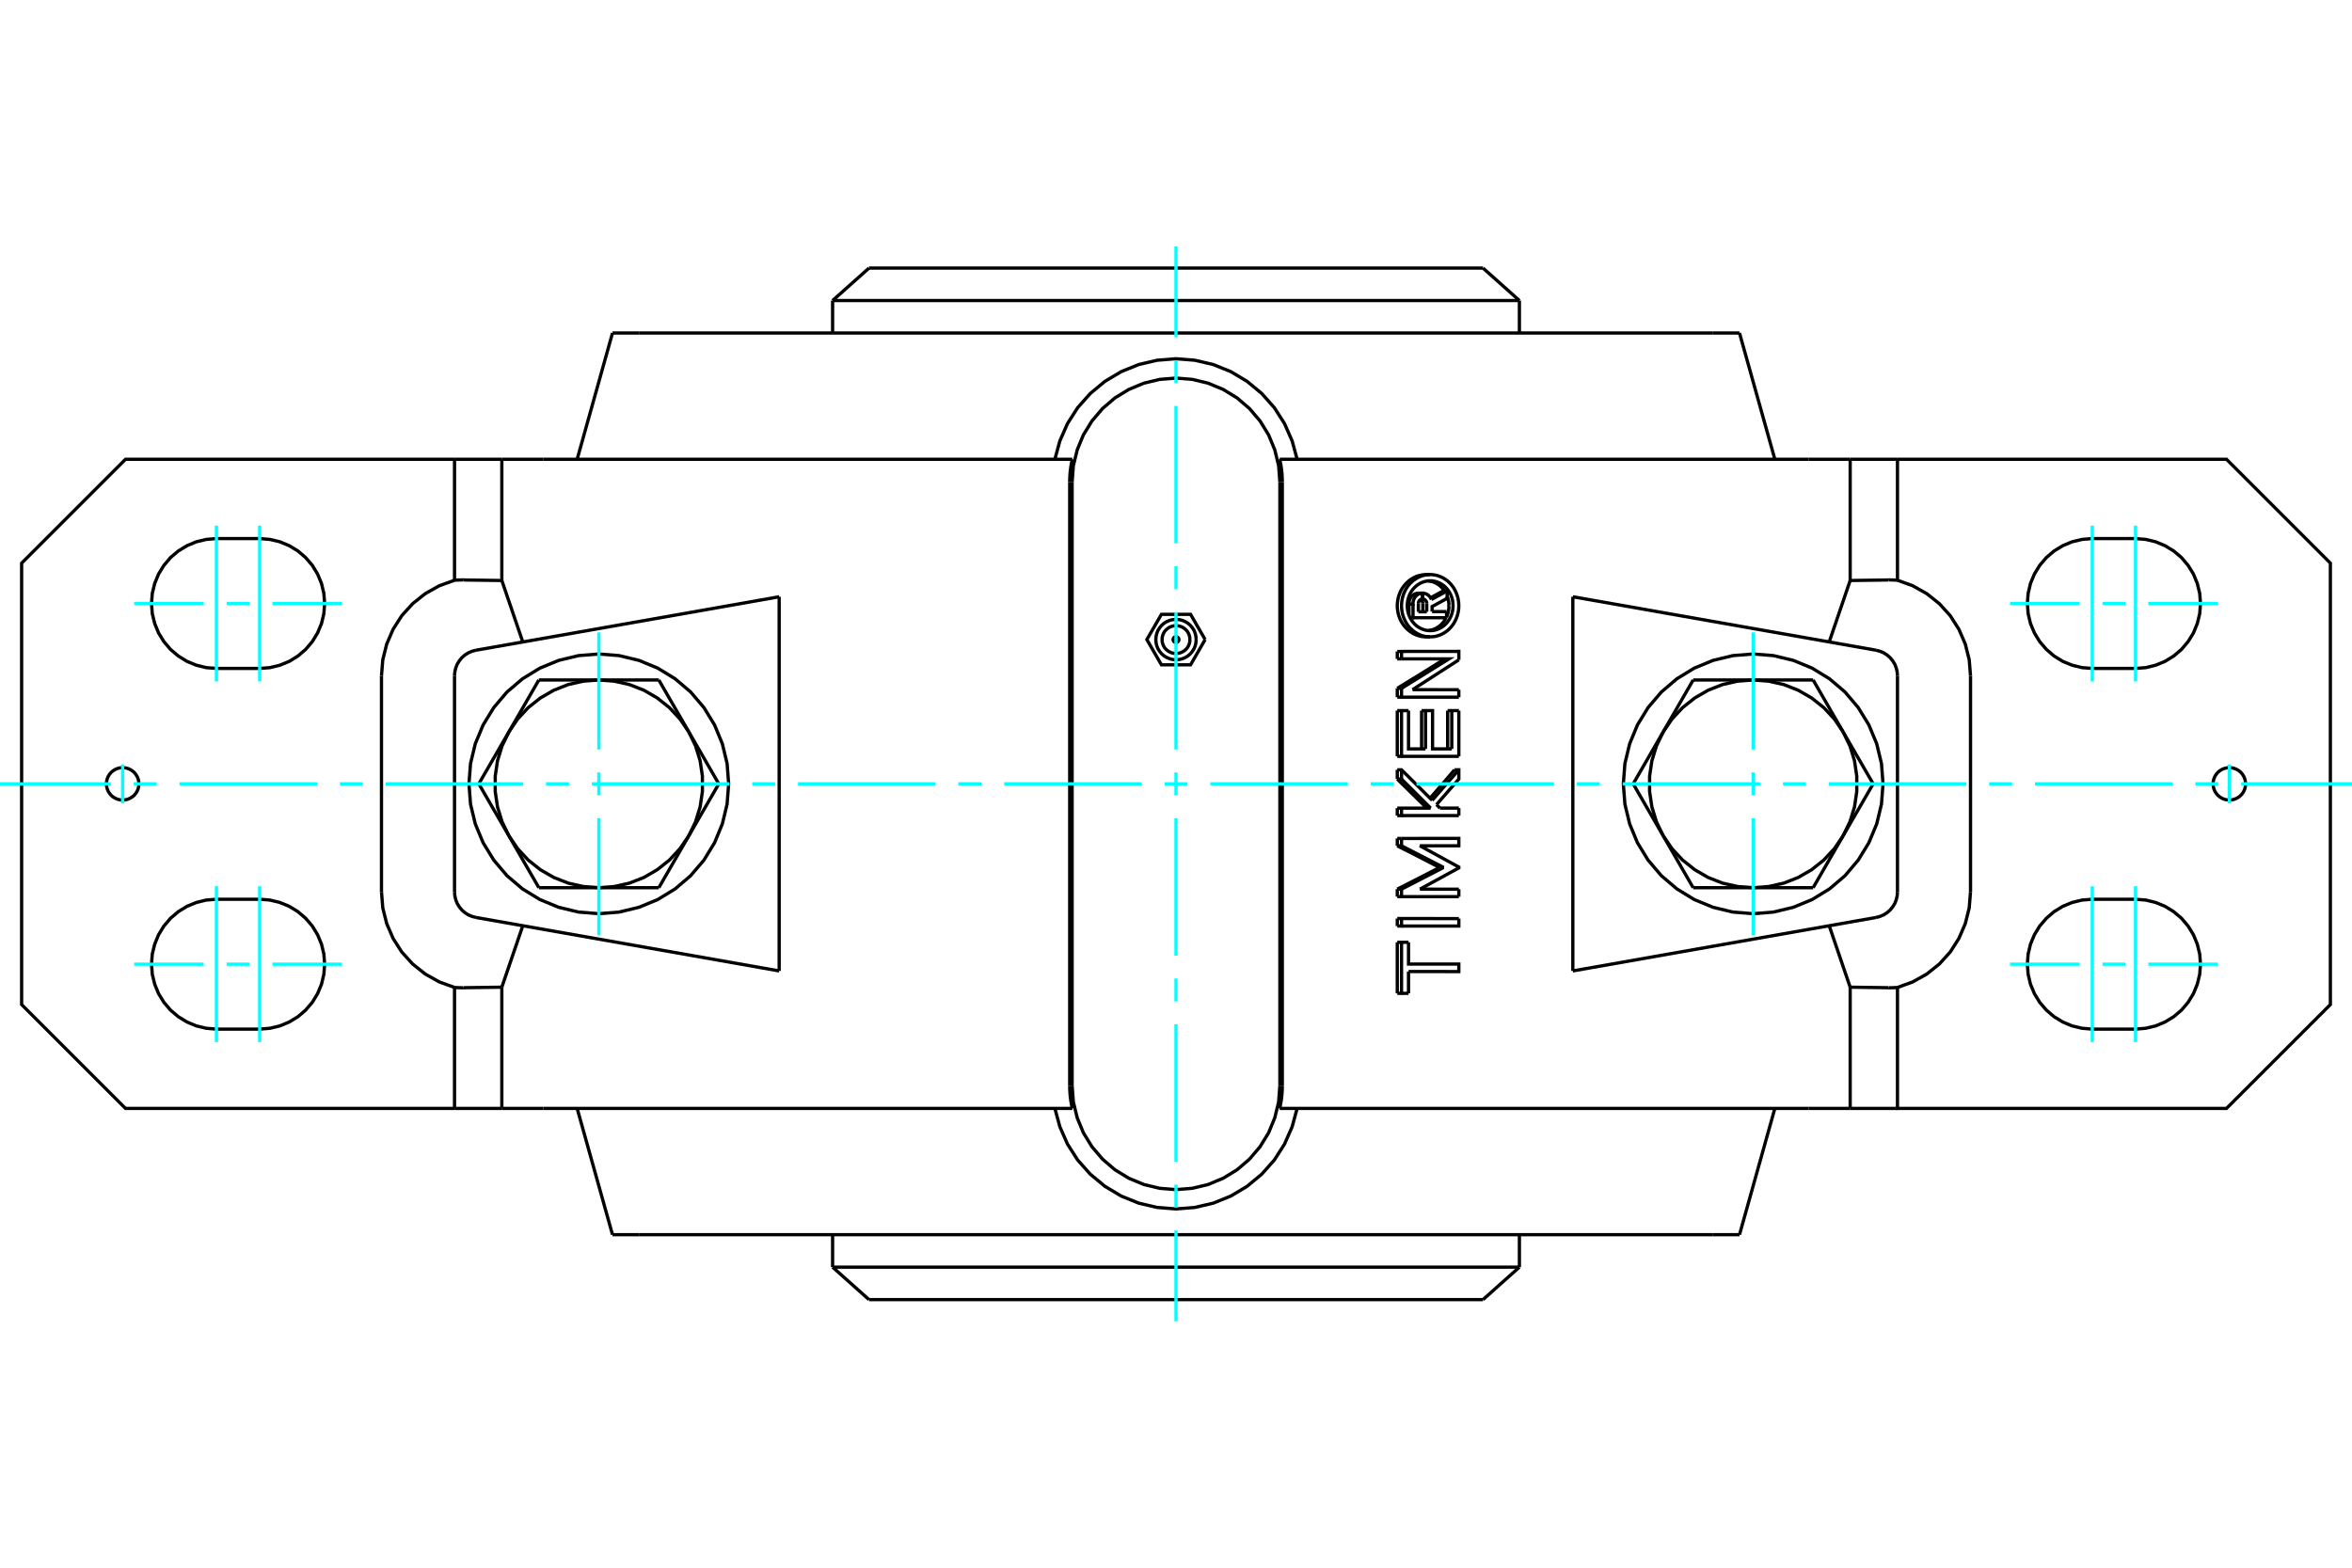 <?xml version="1.0" standalone="no"?>
<!DOCTYPE svg PUBLIC "-//W3C//DTD SVG 1.1//EN"
	"http://www.w3.org/Graphics/SVG/1.1/DTD/svg11.dtd">
<svg xmlns="http://www.w3.org/2000/svg" height="100%" width="100%" viewBox="0 0 36000 24000">
	<rect x="-1800" y="-1200" width="39600" height="26400" style="fill:#FFF"/>
	<g style="fill:none; fill-rule:evenodd" transform="matrix(1 0 0 1 0 0)">
		<g style="fill:none; stroke:#000; stroke-width:50; shape-rendering:geometricPrecision">
			<polyline points="19590,7379 19571,7130 19512,6887 19417,6657 19286,6444 19124,6254 18935,6092 18722,5962 18491,5866 18249,5808 18000,5788 17751,5808 17509,5866 17278,5962 17065,6092 16876,6254 16714,6444 16583,6657 16488,6887 16429,7130 16410,7379"/>
			<line x1="16410" y1="16621" x2="16410" y2="7379"/>
			<polyline points="16410,16621 16429,16870 16488,17113 16583,17343 16714,17556 16876,17746 17065,17908 17278,18038 17509,18134 17751,18192 18000,18212 18249,18192 18491,18134 18722,18038 18935,17908 19124,17746 19286,17556 19417,17343 19512,17113 19571,16870 19590,16621"/>
			<line x1="19590" y1="7379" x2="19590" y2="16621"/>
			<line x1="21710" y1="9366" x2="21838" y2="9366"/>
			<line x1="21710" y1="9241" x2="21710" y2="9366"/>
			<polyline points="21773,9170 21770,9170 21767,9170 21764,9171 21761,9171 21759,9172 21756,9173 21753,9174 21750,9175 21748,9176 21745,9177 21742,9179 21740,9181 21738,9182 21735,9184 21733,9186 21731,9188 21729,9190 21727,9193 21725,9195 21723,9197 21721,9200 21720,9203 21718,9205 21717,9208 21716,9211 21714,9214 21713,9217 21712,9220 21712,9223 21711,9226 21711,9229 21710,9232 21710,9235 21710,9238 21710,9241"/>
			<polyline points="21712,9081 21773,9081 21773,9170"/>
			<polyline points="21566,9249 21566,9242 21566,9235 21566,9228 21567,9221 21568,9213 21569,9206 21571,9199 21573,9192 21575,9184 21578,9177 21581,9171 21584,9164 21587,9157 21591,9151 21595,9145 21599,9139 21603,9134 21608,9129 21613,9124 21618,9119 21623,9114 21628,9110 21634,9106 21640,9102 21646,9098 21652,9095 21659,9092 21665,9089 21672,9087 21679,9085 21685,9084 21692,9082 21699,9082 21706,9081 21712,9081"/>
			<polyline points="21566,9249 21628,9249 21628,9242 21628,9235 21628,9227 21629,9220 21630,9213 21631,9205 21633,9198 21635,9191 21637,9184 21640,9177 21642,9171 21646,9164 21649,9158 21653,9151 21656,9145 21661,9140 21665,9134 21670,9129 21674,9123 21680,9118 21685,9114 21690,9109 21696,9105 21702,9102 21708,9098 21714,9095 21720,9092 21726,9089 21733,9087 21739,9085 21746,9084 21753,9082 21759,9082 21766,9081 21773,9081"/>
			<line x1="21566" y1="9419" x2="21566" y2="9249"/>
			<polyline points="21583,9457 21628,9457 21628,9249"/>
			<line x1="22141" y1="9457" x2="21628" y2="9457"/>
			<line x1="22141" y1="9363" x2="22141" y2="9457"/>
			<line x1="21920" y1="9363" x2="22141" y2="9363"/>
			<line x1="21778" y1="9366" x2="21778" y2="9240"/>
			<line x1="21838" y1="9366" x2="21838" y2="9240"/>
			<polyline points="21778,9240 21778,9238 21778,9236 21778,9234 21777,9231 21777,9229 21777,9227 21776,9225 21776,9223 21775,9221 21775,9219 21774,9217 21774,9215 21773,9212 21772,9210 21771,9208 21770,9207 21769,9205 21768,9203 21767,9201 21766,9199 21765,9197 21763,9196 21762,9194 21761,9193 21760,9191 21758,9190 21757,9188 21755,9187 21754,9185 21752,9184 21751,9183 21749,9182 21747,9180 21746,9179 21744,9178"/>
			<polyline points="21838,9240 21838,9237 21838,9234 21838,9231 21837,9228 21837,9224 21836,9221 21835,9218 21834,9216 21833,9213 21832,9210 21831,9207 21829,9204 21828,9202 21826,9199 21825,9197 21823,9194 21821,9192 21819,9190 21817,9188 21815,9186 21812,9184 21810,9182 21808,9180 21805,9179 21803,9177 21800,9176 21797,9175 21795,9174 21792,9173 21789,9172 21787,9171 21784,9171 21781,9170 21778,9170 21775,9170"/>
			<polyline points="21773,9170 21775,9170 21775,9081"/>
			<polyline points="21773,9081 21775,9081 21780,9081 21785,9081 21790,9082 21795,9082 21799,9083 21804,9084 21809,9085 21814,9087 21818,9088 21823,9090 21828,9092 21832,9094 21836,9096 21841,9098 21845,9101 21849,9104 21854,9106 21858,9109 21862,9112 21865,9116 21869,9119 21873,9123 21876,9126 21880,9130 21883,9134 21886,9138 21889,9142 21892,9146 21895,9151 21898,9155 21900,9159 21903,9164 21905,9169 21907,9174 21909,9178"/>
			<polyline points="21896,9152 21902,9149 21907,9146 21913,9143 21918,9140 21924,9137 21929,9134 21935,9131 21940,9128 21946,9125 21951,9122 21957,9119 21962,9116 21968,9113 21973,9110 21979,9107 21984,9104 21990,9101 21995,9098 22000,9095 22006,9092 22011,9089 22017,9086 22022,9083 22028,9080 22033,9077 22039,9074 22044,9071 22050,9068 22055,9065 22061,9062 22066,9059 22072,9056 22077,9053 22082,9050 22088,9047"/>
			<line x1="21909" y1="9178" x2="22150" y2="9047"/>
			<polyline points="22088,9047 22150,9047 22150,9160 21920,9286 21920,9363"/>
			<polyline points="21387,10879 21452,10879 21559,10879"/>
			<line x1="21387" y1="11579" x2="21387" y2="10879"/>
			<polyline points="21387,11579 21452,11579 21452,10879"/>
			<line x1="22329" y1="11579" x2="21452" y2="11579"/>
			<line x1="22329" y1="10879" x2="22329" y2="11579"/>
			<polyline points="22158,10879 22221,10879 22329,10879"/>
			<line x1="22158" y1="11465" x2="22158" y2="10879"/>
			<line x1="22221" y1="11465" x2="22221" y2="10879"/>
			<polyline points="21559,10879 21559,11465 21819,11465"/>
			<line x1="21759" y1="11465" x2="21759" y2="10879"/>
			<line x1="21819" y1="11465" x2="21819" y2="10879"/>
			<polyline points="21759,10879 21819,10879 21927,10879 21927,11465 22221,11465"/>
			<line x1="21387" y1="12949" x2="21387" y2="12836"/>
			<polyline points="21387,12949 21452,12949 21452,12836"/>
			<line x1="21387" y1="12836" x2="21452" y2="12836"/>
			<polyline points="22034,13280 22016,13271 21998,13261 21980,13252 21961,13243 21943,13233 21925,13224 21906,13214 21888,13205 21870,13195 21851,13186 21833,13176 21815,13167 21796,13157 21778,13148 21759,13138 21741,13129 21722,13119 21704,13110 21685,13100 21667,13091 21648,13081 21630,13072 21611,13062 21592,13053 21574,13043 21555,13034 21537,13024 21518,13015 21499,13006 21481,12996 21462,12987 21443,12977 21424,12968 21406,12958 21387,12949"/>
			<polyline points="22034,13280 22096,13280 21452,12949"/>
			<polyline points="21387,13612 21406,13603 21424,13593 21443,13584 21462,13574 21481,13565 21499,13555 21518,13546 21537,13536 21555,13527 21574,13517 21592,13508 21611,13498 21630,13489 21648,13479 21667,13470 21685,13461 21704,13451 21722,13442 21741,13432 21759,13423 21778,13413 21796,13404 21815,13394 21833,13385 21851,13375 21870,13366 21888,13356 21906,13347 21925,13337 21943,13328 21961,13318 21980,13309 21998,13299 22016,13290 22034,13280"/>
			<polyline points="21387,13612 21452,13612 22096,13280"/>
			<line x1="21387" y1="13727" x2="21387" y2="13612"/>
			<polyline points="21387,13727 21452,13727 21452,13612"/>
			<line x1="22329" y1="13727" x2="21452" y2="13727"/>
			<line x1="22329" y1="13613" x2="22329" y2="13727"/>
			<line x1="21734" y1="13612" x2="22329" y2="13613"/>
			<polyline points="21452,12836 22329,12835 22329,12948 21734,12949 22329,13274 22329,13287 21734,13612"/>
			<polyline points="21387,14426 21452,14426 21559,14426"/>
			<line x1="21387" y1="15207" x2="21387" y2="14426"/>
			<polyline points="21387,15207 21452,15207 21452,14426"/>
			<line x1="21559" y1="15207" x2="21452" y2="15207"/>
			<line x1="21559" y1="14873" x2="21559" y2="15207"/>
			<polyline points="21559,14426 21559,14759 22329,14759 22329,14874 21559,14873"/>
			<polyline points="21387,14062 21452,14062 22329,14063"/>
			<line x1="21387" y1="14177" x2="21387" y2="14062"/>
			<polyline points="21387,14177 21452,14177 21452,14062"/>
			<polyline points="22329,14063 22329,14177 21452,14177"/>
			<polyline points="21387,12372 21452,12372 21898,12372"/>
			<line x1="21387" y1="12486" x2="21387" y2="12372"/>
			<polyline points="21387,12486 21452,12486 21452,12372"/>
			<line x1="22329" y1="12486" x2="21452" y2="12486"/>
			<line x1="22329" y1="12371" x2="22329" y2="12486"/>
			<line x1="22041" y1="12372" x2="22329" y2="12371"/>
			<line x1="21987" y1="12318" x2="22041" y2="12372"/>
			<polyline points="21838,12372 21825,12359 21813,12346 21800,12334 21787,12321 21774,12308 21761,12295 21749,12283 21736,12270 21723,12257 21710,12245 21697,12232 21684,12219 21672,12207 21659,12194 21646,12181 21633,12169 21620,12156 21607,12143 21594,12130 21581,12118 21568,12105 21556,12092 21543,12080 21530,12067 21517,12054 21504,12042 21491,12029 21478,12016 21465,12004 21452,11991 21439,11978 21426,11966 21413,11953 21400,11940 21387,11927"/>
			<line x1="21898" y1="12372" x2="21452" y2="11927"/>
			<line x1="21387" y1="11927" x2="21452" y2="11927"/>
			<line x1="21387" y1="11927" x2="21387" y2="11785"/>
			<line x1="21452" y1="11927" x2="21452" y2="11785"/>
			<polyline points="21387,11785 21452,11785 21921,12252"/>
			<polyline points="21889,12220 21900,12208 21910,12195 21921,12183 21932,12170 21943,12158 21954,12145 21964,12133 21975,12121 21986,12108 21997,12096 22007,12083 22018,12071 22029,12058 22040,12046 22050,12034 22061,12021 22072,12009 22082,11996 22093,11984 22104,11971 22115,11959 22125,11947 22136,11934 22147,11922 22157,11909 22168,11897 22179,11884 22189,11872 22200,11860 22210,11847 22221,11835 22232,11822 22242,11810 22253,11798 22264,11785"/>
			<line x1="21921" y1="12252" x2="22329" y2="11785"/>
			<polyline points="22264,11785 22329,11785 22329,11927 21987,12318"/>
			<line x1="21387" y1="10673" x2="21387" y2="10538"/>
			<polyline points="21387,10673 21452,10673 21452,10538"/>
			<line x1="21387" y1="10538" x2="21452" y2="10538"/>
			<line x1="22329" y1="10673" x2="21452" y2="10673"/>
			<line x1="22329" y1="10559" x2="22329" y2="10673"/>
			<line x1="21621" y1="10558" x2="22329" y2="10559"/>
			<line x1="22329" y1="10102" x2="21621" y2="10558"/>
			<polyline points="21387,10538 21408,10525 21429,10512 21450,10499 21471,10487 21492,10474 21513,10461 21534,10448 21555,10435 21576,10422 21597,10409 21618,10396 21639,10383 21660,10371 21681,10358 21702,10345 21723,10332 21744,10319 21765,10306 21785,10293 21806,10280 21827,10267 21848,10254 21868,10242 21889,10229 21910,10216 21930,10203 21951,10190 21971,10177 21992,10164 22013,10151 22033,10138 22054,10125 22074,10113 22095,10100 22115,10087"/>
			<polyline points="21452,10538 22178,10087 21452,10087"/>
			<line x1="21387" y1="10087" x2="21452" y2="10087"/>
			<line x1="21387" y1="10087" x2="21387" y2="9973"/>
			<line x1="21452" y1="10087" x2="21452" y2="9973"/>
			<polyline points="21387,9973 21452,9973 22329,9972 22329,10102"/>
			<polyline points="21890,9750 21929,9748 21968,9743 22007,9733 22044,9720 22080,9703 22115,9683 22148,9659 22179,9632 22207,9603 22233,9571 22256,9536 22276,9499 22293,9461 22307,9421 22318,9379 22325,9337 22328,9295 22328,9252 22325,9209 22318,9167 22307,9126 22293,9086 22276,9047 22256,9010 22233,8976 22207,8943 22179,8914 22148,8887 22115,8864 22080,8843 22044,8827 22007,8813 21968,8804 21929,8798 21890,8796 21851,8798 21812,8804 21773,8813 21736,8827 21700,8843 21665,8864 21632,8887 21602,8914 21573,8943 21547,8976 21524,9010 21504,9047 21487,9086 21473,9126 21463,9167 21456,9209 21452,9252 21452,9295 21456,9337 21463,9379 21473,9421 21487,9461 21504,9499 21524,9536 21547,9571 21573,9603 21602,9632 21632,9659 21665,9683 21700,9703 21736,9720 21773,9733 21812,9743 21851,9748 21890,9750"/>
			<polyline points="21830,9750 21791,9748 21753,9743 21714,9733 21675,9720 21638,9703 21603,9682 21569,9658 21539,9632 21511,9603 21485,9572 21461,9537 21440,9500 21423,9461 21408,9420 21398,9378 21391,9336 21387,9294 21387,9252 21391,9210 21398,9168 21408,9126 21423,9086 21440,9046 21461,9009 21485,8975 21511,8943 21539,8915 21569,8888 21603,8864 21638,8844 21675,8826 21714,8813 21753,8804 21791,8798 21830,8796"/>
			<polyline points="21890,9655 21922,9653 21953,9649 21983,9641 22013,9630 22042,9617 22070,9601 22096,9582 22121,9561 22144,9537 22164,9511 22183,9483 22199,9454 22213,9423 22224,9391 22232,9358 22238,9324 22240,9290 22240,9256 22238,9222 22232,9188 22224,9155 22213,9123 22199,9092 22183,9063 22164,9035 22144,9009 22121,8986 22096,8964 22070,8946 22042,8929 22013,8916 21983,8905 21953,8898 21922,8893 21890,8892 21859,8893 21827,8898 21797,8905 21767,8916 21738,8929 21710,8946 21684,8964 21659,8986 21637,9009 21616,9035 21597,9063 21581,9092 21568,9123 21557,9155 21548,9188 21543,9222 21540,9256 21540,9290 21543,9324 21548,9358 21557,9391 21568,9423 21581,9454 21597,9483 21616,9511 21637,9537 21659,9561 21684,9582 21710,9601 21738,9617 21767,9630 21797,9641 21827,9649 21859,9653 21890,9655"/>
			<polyline points="22141,9444 22143,9440 22145,9435 22147,9430 22149,9426 22151,9421 22152,9416 22154,9411 22156,9407 22157,9402 22159,9397 22160,9392 22162,9387 22163,9382 22164,9377 22166,9372 22167,9367 22168,9362 22169,9357 22170,9352 22171,9347 22172,9342 22173,9337 22173,9332 22174,9327 22175,9322 22175,9318 22176,9313 22176,9308 22176,9303 22177,9298 22177,9293 22177,9288 22177,9283 22177,9278 22178,9273"/>
			<polyline points="21860,9653 21870,9652 21879,9651 21889,9649 21899,9647 21908,9645 21918,9642 21927,9640 21937,9636 21946,9633 21956,9629 21965,9625 21974,9621 21983,9616 21992,9611 22001,9606 22009,9600 22018,9595 22026,9589 22034,9583 22042,9576 22049,9570 22057,9563 22064,9556 22071,9549 22077,9542 22084,9534 22090,9527 22097,9519 22103,9510 22108,9502 22114,9493 22120,9484 22125,9475 22130,9466 22135,9457"/>
			<polyline points="22110,9047 22105,9039 22100,9032 22095,9025 22089,9018 22084,9012 22078,9005 22072,8999 22066,8993 22060,8987 22054,8981 22048,8975 22041,8969 22034,8964 22027,8959 22020,8953 22013,8948 22006,8944 21998,8939 21991,8934 21983,8930 21975,8926 21967,8922 21959,8919 21951,8915 21943,8912 21935,8909 21927,8906 21918,8904 21910,8902 21902,8900 21893,8898 21885,8896 21877,8895 21868,8894 21860,8893"/>
			<polyline points="22178,9273 22177,9269 22177,9265 22177,9260 22177,9256 22177,9252 22177,9248 22176,9243 22176,9239 22176,9235 22175,9230 22175,9226 22174,9222 22174,9217 22173,9213 22173,9209 22172,9204 22171,9200 22170,9196 22169,9191 22169,9187 22168,9183 22167,9178 22166,9174 22165,9170 22164,9166 22162,9161 22161,9157 22160,9153 22159,9149 22157,9144 22156,9140 22154,9136 22153,9132 22151,9128 22150,9124"/>
			<line x1="25916" y1="13590" x2="25457" y2="12795"/>
			<line x1="26834" y1="13590" x2="25916" y2="13590"/>
			<polyline points="25457,12795 25591,12991 25753,13166 25939,13314 26144,13433 26366,13520 26597,13572 26834,13590"/>
			<line x1="28211" y1="12795" x2="27752" y2="13590"/>
			<polyline points="26834,13590 27071,13572 27303,13520 27524,13433 27730,13314 27916,13166 28078,12991 28211,12795"/>
			<line x1="27752" y1="13590" x2="26834" y2="13590"/>
			<line x1="24998" y1="12000" x2="25457" y2="11205"/>
			<line x1="25457" y1="12795" x2="24998" y2="12000"/>
			<polyline points="25457,11205 25354,11419 25284,11646 25249,11881 25249,12119 25284,12354 25354,12581 25457,12795"/>
			<line x1="25916" y1="10410" x2="26834" y2="10410"/>
			<line x1="25457" y1="11205" x2="25916" y2="10410"/>
			<polyline points="26834,10410 26597,10428 26366,10480 26144,10567 25939,10686 25753,10834 25591,11009 25457,11205"/>
			<line x1="28211" y1="11205" x2="28671" y2="12000"/>
			<polyline points="28211,12795 28315,12581 28385,12354 28420,12119 28420,11881 28385,11646 28315,11419 28211,11205"/>
			<line x1="28671" y1="12000" x2="28211" y2="12795"/>
			<line x1="26834" y1="10410" x2="27752" y2="10410"/>
			<polyline points="28211,11205 28078,11009 27916,10834 27730,10686 27524,10567 27303,10480 27071,10428 26834,10410"/>
			<line x1="27752" y1="10410" x2="28211" y2="11205"/>
			<line x1="10084" y1="10410" x2="10543" y2="11205"/>
			<line x1="9166" y1="10410" x2="10084" y2="10410"/>
			<polyline points="10543,11205 10409,11009 10247,10834 10061,10686 9856,10567 9634,10480 9403,10428 9166,10410"/>
			<line x1="7789" y1="11205" x2="8248" y2="10410"/>
			<polyline points="9166,10410 8929,10428 8697,10480 8476,10567 8270,10686 8084,10834 7922,11009 7789,11205"/>
			<line x1="8248" y1="10410" x2="9166" y2="10410"/>
			<line x1="11002" y1="12000" x2="10543" y2="12795"/>
			<line x1="10543" y1="11205" x2="11002" y2="12000"/>
			<polyline points="10543,12795 10646,12581 10716,12354 10751,12119 10751,11881 10716,11646 10646,11419 10543,11205"/>
			<line x1="10084" y1="13590" x2="9166" y2="13590"/>
			<line x1="10543" y1="12795" x2="10084" y2="13590"/>
			<polyline points="9166,13590 9403,13572 9634,13520 9856,13433 10061,13314 10247,13166 10409,12991 10543,12795"/>
			<line x1="7789" y1="12795" x2="7329" y2="12000"/>
			<polyline points="7789,11205 7685,11419 7615,11646 7580,11881 7580,12119 7615,12354 7685,12581 7789,12795"/>
			<line x1="7329" y1="12000" x2="7789" y2="11205"/>
			<line x1="9166" y1="13590" x2="8248" y2="13590"/>
			<polyline points="7789,12795 7922,12991 8084,13166 8270,13314 8476,13433 8697,13520 8929,13572 9166,13590"/>
			<line x1="8248" y1="13590" x2="7789" y2="12795"/>
			<polyline points="28822,12000 28798,11689 28725,11386 28605,11098 28442,10832 28240,10594 28003,10392 27737,10229 27449,10110 27145,10037 26834,10012 26523,10037 26220,10110 25932,10229 25666,10392 25429,10594 25226,10832 25063,11098 24944,11386 24871,11689 24847,12000 24871,12311 24944,12614 25063,12902 25226,13168 25429,13406 25666,13608 25932,13771 26220,13890 26523,13963 26834,13988 27145,13963 27449,13890 27737,13771 28003,13608 28240,13406 28442,13168 28605,12902 28725,12614 28798,12311 28822,12000"/>
			<polyline points="11153,12000 11129,11689 11056,11386 10937,11098 10774,10832 10571,10594 10334,10392 10068,10229 9780,10110 9477,10037 9166,10012 8855,10037 8551,10110 8263,10229 7997,10392 7760,10594 7558,10832 7395,11098 7275,11386 7202,11689 7178,12000 7202,12311 7275,12614 7395,12902 7558,13168 7760,13406 7997,13608 8263,13771 8551,13890 8855,13963 9166,13988 9477,13963 9780,13890 10068,13771 10334,13608 10571,13406 10774,13168 10937,12902 11056,12614 11129,12311 11153,12000"/>
			<polyline points="7096,8879 7092,8878 7088,8878 7084,8878 7080,8878 7076,8878 7072,8878 7068,8878 7064,8878 7060,8878 7056,8878 7052,8879 7048,8879 7044,8879 7040,8879 7036,8879 7032,8879 7028,8879 7024,8879 7020,8879 7016,8879 7013,8880 7009,8880 7005,8880 7001,8880 6997,8880 6993,8881 6989,8881 6985,8881 6981,8881 6977,8881 6973,8882 6969,8882 6965,8882 6961,8883 6957,8883"/>
			<line x1="7681" y1="8887" x2="7096" y2="8879"/>
			<line x1="7681" y1="7031" x2="7681" y2="8887"/>
			<line x1="7681" y1="7031" x2="6957" y2="7031"/>
			<line x1="6957" y1="8883" x2="6957" y2="7031"/>
			<polyline points="29043,8883 29039,8883 29035,8882 29031,8882 29027,8882 29023,8881 29019,8881 29015,8881 29011,8881 29007,8881 29003,8880 28999,8880 28995,8880 28991,8880 28987,8880 28984,8879 28980,8879 28976,8879 28972,8879 28968,8879 28964,8879 28960,8879 28956,8879 28952,8879 28948,8879 28944,8878 28940,8878 28936,8878 28932,8878 28928,8878 28924,8878 28920,8878 28916,8878 28912,8878 28908,8878 28904,8879"/>
			<line x1="29043" y1="7031" x2="29043" y2="8883"/>
			<line x1="29043" y1="7031" x2="28319" y2="7031"/>
			<line x1="28319" y1="8887" x2="28319" y2="7031"/>
			<line x1="28904" y1="8879" x2="28319" y2="8887"/>
			<polyline points="34371,12000 34368,11961 34359,11923 34344,11887 34324,11854 34298,11824 34269,11799 34235,11779 34199,11764 34162,11755 34123,11752 34084,11755 34046,11764 34010,11779 33977,11799 33947,11824 33922,11854 33901,11887 33886,11923 33877,11961 33874,12000 33877,12039 33886,12077 33901,12113 33922,12146 33947,12176 33977,12201 34010,12221 34046,12236 34084,12245 34123,12248 34162,12245 34199,12236 34235,12221 34269,12201 34298,12176 34324,12146 34344,12113 34359,12077 34368,12039 34371,12000"/>
			<line x1="32687" y1="10233" x2="32025" y2="10233"/>
			<polyline points="32025,8245 31869,8258 31717,8294 31573,8354 31440,8435 31322,8536 31220,8655 31139,8788 31079,8932 31043,9084 31031,9239 31043,9395 31079,9546 31139,9690 31220,9823 31322,9942 31440,10043 31573,10125 31717,10184 31869,10221 32025,10233"/>
			<line x1="32025" y1="8245" x2="32687" y2="8245"/>
			<polyline points="32687,10233 32843,10221 32994,10184 33138,10125 33271,10043 33390,9942 33491,9823 33573,9690 33632,9546 33669,9395 33681,9239 33669,9084 33632,8932 33573,8788 33491,8655 33390,8536 33271,8435 33138,8354 32994,8294 32843,8258 32687,8245"/>
			<line x1="32687" y1="15755" x2="32025" y2="15755"/>
			<polyline points="32025,13767 31869,13779 31717,13816 31573,13875 31440,13957 31322,14058 31220,14177 31139,14310 31079,14454 31043,14605 31031,14761 31043,14916 31079,15068 31139,15212 31220,15345 31322,15464 31440,15565 31573,15646 31717,15706 31869,15742 32025,15755"/>
			<line x1="32025" y1="13767" x2="32687" y2="13767"/>
			<polyline points="32687,15755 32843,15742 32994,15706 33138,15646 33271,15565 33390,15464 33491,15345 33573,15212 33632,15068 33669,14916 33681,14761 33669,14605 33632,14454 33573,14310 33491,14177 33390,14058 33271,13957 33138,13875 32994,13816 32843,13779 32687,13767"/>
			<polyline points="30161,10346 30141,10100 30081,9860 29983,9633 29850,9425 29684,9242 29491,9088 29275,8967 29043,8883"/>
			<line x1="30161" y1="13654" x2="30161" y2="10346"/>
			<polyline points="29043,15117 29275,15033 29491,14912 29684,14758 29850,14575 29983,14367 30081,14140 30141,13900 30161,13654"/>
			<polyline points="29043,15117 29043,16969 34079,16969 35669,15379 35669,8621 34079,7031 29043,7031"/>
			<line x1="28319" y1="8887" x2="27998" y2="9828"/>
			<polyline points="28904,15121 28908,15122 28912,15122 28916,15122 28920,15122 28924,15122 28928,15122 28932,15122 28936,15122 28940,15122 28944,15122 28948,15121 28952,15121 28956,15121 28960,15121 28964,15121 28968,15121 28972,15121 28976,15121 28980,15121 28984,15121 28987,15120 28991,15120 28995,15120 28999,15120 29003,15120 29007,15119 29011,15119 29015,15119 29019,15119 29023,15119 29027,15118 29031,15118 29035,15118 29039,15117 29043,15117"/>
			<line x1="28319" y1="15113" x2="28904" y2="15121"/>
			<line x1="28319" y1="16969" x2="28319" y2="15113"/>
			<line x1="28319" y1="16969" x2="29043" y2="16969"/>
			<polyline points="6957,15117 6961,15117 6965,15118 6969,15118 6973,15118 6977,15119 6981,15119 6985,15119 6989,15119 6993,15119 6997,15120 7001,15120 7005,15120 7009,15120 7013,15120 7016,15121 7020,15121 7024,15121 7028,15121 7032,15121 7036,15121 7040,15121 7044,15121 7048,15121 7052,15121 7056,15122 7060,15122 7064,15122 7068,15122 7072,15122 7076,15122 7080,15122 7084,15122 7088,15122 7092,15122 7096,15121"/>
			<line x1="6957" y1="16969" x2="6957" y2="15117"/>
			<line x1="6957" y1="16969" x2="7681" y2="16969"/>
			<line x1="7681" y1="15113" x2="7681" y2="16969"/>
			<line x1="7096" y1="15121" x2="7681" y2="15113"/>
			<polyline points="6957,7031 1921,7031 331,8621 331,15379 1921,16969 6957,16969"/>
			<polyline points="5839,13654 5859,13900 5919,14140 6017,14367 6150,14575 6316,14758 6509,14912 6725,15033 6957,15117"/>
			<line x1="5839" y1="10346" x2="5839" y2="13654"/>
			<polyline points="6957,8883 6725,8967 6509,9088 6316,9242 6150,9425 6017,9633 5919,9860 5859,10100 5839,10346"/>
			<polyline points="2126,12000 2123,11961 2114,11923 2099,11887 2078,11854 2053,11824 2023,11799 1990,11779 1954,11764 1916,11755 1877,11752 1838,11755 1801,11764 1765,11779 1731,11799 1702,11824 1676,11854 1656,11887 1641,11923 1632,11961 1629,12000 1632,12039 1641,12077 1656,12113 1676,12146 1702,12176 1731,12201 1765,12221 1801,12236 1838,12245 1877,12248 1916,12245 1954,12236 1990,12221 2023,12201 2053,12176 2078,12146 2099,12113 2114,12077 2123,12039 2126,12000"/>
			<line x1="3975" y1="10233" x2="3313" y2="10233"/>
			<polyline points="3313,8245 3157,8258 3006,8294 2862,8354 2729,8435 2610,8536 2509,8655 2427,8788 2368,8932 2331,9084 2319,9239 2331,9395 2368,9546 2427,9690 2509,9823 2610,9942 2729,10043 2862,10125 3006,10184 3157,10221 3313,10233"/>
			<line x1="3313" y1="8245" x2="3975" y2="8245"/>
			<polyline points="3975,10233 4131,10221 4283,10184 4427,10125 4560,10043 4678,9942 4780,9823 4861,9690 4921,9546 4957,9395 4969,9239 4957,9084 4921,8932 4861,8788 4780,8655 4678,8536 4560,8435 4427,8354 4283,8294 4131,8258 3975,8245"/>
			<line x1="3975" y1="15755" x2="3313" y2="15755"/>
			<polyline points="3313,13767 3157,13779 3006,13816 2862,13875 2729,13957 2610,14058 2509,14177 2427,14310 2368,14454 2331,14605 2319,14761 2331,14916 2368,15068 2427,15212 2509,15345 2610,15464 2729,15565 2862,15646 3006,15706 3157,15742 3313,15755"/>
			<line x1="3313" y1="13767" x2="3975" y2="13767"/>
			<polyline points="3975,15755 4131,15742 4283,15706 4427,15646 4560,15565 4678,15464 4780,15345 4861,15212 4921,15068 4957,14916 4969,14761 4957,14605 4921,14454 4861,14310 4780,14177 4678,14058 4560,13957 4427,13875 4283,13816 4131,13779 3975,13767"/>
			<line x1="7681" y1="15113" x2="8002" y2="14172"/>
			<polyline points="16373,7379 16373,7369 16373,7359 16373,7349 16374,7339 16374,7330 16374,7320 16375,7310 16375,7300 16376,7290 16376,7280 16377,7270 16378,7260 16378,7250 16379,7240 16380,7230 16381,7220 16382,7211 16383,7201 16384,7191 16386,7181 16387,7171 16388,7161 16390,7151 16391,7141 16393,7131 16395,7121 16396,7111 16398,7101 16400,7091 16402,7081 16404,7071 16406,7061 16408,7051 16410,7041 16413,7031"/>
			<polyline points="19587,7031 19590,7041 19592,7051 19594,7061 19596,7071 19598,7081 19600,7091 19602,7101 19604,7111 19605,7121 19607,7131 19609,7141 19610,7151 19612,7161 19613,7171 19614,7181 19616,7191 19617,7201 19618,7211 19619,7220 19620,7230 19621,7240 19622,7250 19622,7260 19623,7270 19624,7280 19624,7290 19625,7300 19625,7310 19626,7320 19626,7330 19626,7339 19627,7349 19627,7359 19627,7369 19627,7379"/>
			<polyline points="19854,7031 19778,6751 19661,6485 19505,6241 19312,6024 19089,5839 18840,5690 18571,5581 18289,5515 18000,5492 17711,5515 17429,5581 17160,5690 16911,5839 16688,6024 16495,6241 16339,6485 16222,6751 16146,7031"/>
			<line x1="16373" y1="16621" x2="16373" y2="7379"/>
			<polyline points="16413,16969 16410,16959 16408,16949 16406,16939 16404,16929 16402,16919 16400,16909 16398,16899 16396,16889 16395,16879 16393,16869 16391,16859 16390,16849 16388,16839 16387,16829 16386,16819 16384,16809 16383,16799 16382,16789 16381,16780 16380,16770 16379,16760 16378,16750 16378,16740 16377,16730 16376,16720 16376,16710 16375,16700 16375,16690 16374,16680 16374,16670 16374,16661 16373,16651 16373,16641 16373,16631 16373,16621"/>
			<polyline points="16146,16969 16222,17249 16339,17515 16495,17759 16688,17976 16911,18161 17160,18310 17429,18419 17711,18485 18000,18508 18289,18485 18571,18419 18840,18310 19089,18161 19312,17976 19505,17759 19661,17515 19778,17249 19854,16969"/>
			<polyline points="19627,16621 19627,16631 19627,16641 19627,16651 19626,16661 19626,16670 19626,16680 19625,16690 19625,16700 19624,16710 19624,16720 19623,16730 19622,16740 19622,16750 19621,16760 19620,16770 19619,16780 19618,16789 19617,16799 19616,16809 19614,16819 19613,16829 19612,16839 19610,16849 19609,16859 19607,16869 19605,16879 19604,16889 19602,16899 19600,16909 19598,16919 19596,16929 19594,16939 19592,16949 19590,16959 19587,16969"/>
			<line x1="19627" y1="7379" x2="19627" y2="16621"/>
			<line x1="26220" y1="5098" x2="9780" y2="5098"/>
			<line x1="27681" y1="16969" x2="19587" y2="16969"/>
			<line x1="24074" y1="9136" x2="24074" y2="14864"/>
			<line x1="19587" y1="7031" x2="27681" y2="7031"/>
			<line x1="8319" y1="7031" x2="16413" y2="7031"/>
			<line x1="11926" y1="14864" x2="11926" y2="9136"/>
			<line x1="16413" y1="16969" x2="8319" y2="16969"/>
			<line x1="9780" y1="5098" x2="9375" y2="5098"/>
			<line x1="26625" y1="5098" x2="26220" y2="5098"/>
			<line x1="8834" y1="7031" x2="9375" y2="5098"/>
			<line x1="26220" y1="18902" x2="26625" y2="18902"/>
			<line x1="9780" y1="18902" x2="26220" y2="18902"/>
			<line x1="9375" y1="18902" x2="9780" y2="18902"/>
			<line x1="27166" y1="16969" x2="26625" y2="18902"/>
			<line x1="27166" y1="7031" x2="26625" y2="5098"/>
			<line x1="8834" y1="16969" x2="9375" y2="18902"/>
			<line x1="27681" y1="7031" x2="28319" y2="7031"/>
			<line x1="8002" y1="9828" x2="7681" y2="8887"/>
			<line x1="7681" y1="7031" x2="8319" y2="7031"/>
			<line x1="28714" y1="14046" x2="24074" y2="14864"/>
			<polyline points="28714,14046 28774,14030 28831,14006 28883,13973 28929,13933 28969,13885 29001,13833 29024,13776 29038,13716 29043,13654"/>
			<line x1="29043" y1="10346" x2="29043" y2="13654"/>
			<polyline points="29043,10346 29038,10284 29024,10224 29001,10167 28969,10115 28929,10067 28883,10027 28831,9994 28774,9970 28714,9954"/>
			<line x1="24074" y1="9136" x2="28714" y2="9954"/>
			<line x1="7286" y1="9954" x2="11926" y2="9136"/>
			<polyline points="7286,9954 7226,9970 7169,9994 7117,10027 7071,10067 7031,10115 6999,10167 6976,10224 6962,10284 6957,10346"/>
			<line x1="6957" y1="13654" x2="6957" y2="10346"/>
			<polyline points="6957,13654 6962,13716 6976,13776 6999,13833 7031,13885 7071,13933 7117,13973 7169,14006 7226,14030 7286,14046"/>
			<line x1="11926" y1="14864" x2="7286" y2="14046"/>
			<line x1="8319" y1="16969" x2="7681" y2="16969"/>
			<line x1="27998" y1="14172" x2="28319" y2="15113"/>
			<line x1="28319" y1="16969" x2="27681" y2="16969"/>
			<line x1="12744" y1="19399" x2="23256" y2="19399"/>
			<line x1="13301" y1="19896" x2="22699" y2="19896"/>
			<line x1="12744" y1="4601" x2="23256" y2="4601"/>
			<line x1="13301" y1="4104" x2="22699" y2="4104"/>
			<polyline points="18044,9791 18044,9785 18042,9778 18039,9771 18036,9765 18031,9760 18026,9756 18020,9752 18014,9749 18007,9748 18000,9747 17993,9748 17986,9749 17980,9752 17974,9756 17969,9760 17964,9765 17961,9771 17958,9778 17956,9785 17956,9791 17956,9798 17958,9805 17961,9811 17964,9817 17969,9823 17974,9827 17980,9831 17986,9833 17993,9835 18000,9836 18007,9835 18014,9833 18020,9831 18026,9827 18031,9823 18036,9817 18039,9811 18042,9805 18044,9798 18044,9791"/>
			<polyline points="18446,9791 18223,9405 17777,9405 17554,9791 17777,10178 18223,10178 18446,9791"/>
			<polyline points="18309,9791 18305,9743 18294,9696 18276,9651 18250,9610 18219,9573 18182,9541 18140,9516 18096,9497 18048,9486 18000,9482 17952,9486 17904,9497 17860,9516 17818,9541 17781,9573 17750,9610 17724,9651 17706,9696 17695,9743 17691,9791 17695,9840 17706,9887 17724,9932 17750,9973 17781,10010 17818,10042 17860,10067 17904,10085 17952,10097 18000,10101 18048,10097 18096,10085 18140,10067 18182,10042 18219,10010 18250,9973 18276,9932 18294,9887 18305,9840 18309,9791"/>
			<polyline points="18213,9791 18211,9758 18203,9725 18190,9695 18173,9666 18151,9641 18125,9619 18097,9601 18066,9589 18033,9581 18000,9578 17967,9581 17934,9589 17903,9601 17875,9619 17849,9641 17827,9666 17810,9695 17797,9725 17789,9758 17787,9791 17789,9825 17797,9857 17810,9888 17827,9917 17849,9942 17875,9964 17903,9981 17934,9994 17967,10002 18000,10005 18033,10002 18066,9994 18097,9981 18125,9964 18151,9942 18173,9917 18190,9888 18203,9857 18211,9825 18213,9791"/>
			<line x1="21890" y1="8796" x2="21830" y2="8796"/>
			<line x1="21830" y1="9750" x2="21890" y2="9750"/>
			<line x1="12744" y1="18902" x2="12744" y2="19399"/>
			<line x1="23256" y1="19399" x2="23256" y2="18902"/>
			<line x1="12744" y1="19399" x2="13301" y2="19896"/>
			<line x1="22699" y1="19896" x2="23256" y2="19399"/>
			<line x1="12744" y1="4601" x2="12744" y2="5098"/>
			<line x1="23256" y1="5098" x2="23256" y2="4601"/>
			<line x1="13301" y1="4104" x2="12744" y2="4601"/>
			<line x1="23256" y1="4601" x2="22699" y2="4104"/>
		</g>
		<g style="fill:none; stroke:#0FF; stroke-width:50; shape-rendering:geometricPrecision">
			<line x1="18000" y1="3773" x2="18000" y2="5163"/>
			<line x1="18000" y1="5514" x2="18000" y2="5864"/>
			<line x1="18000" y1="6215" x2="18000" y2="8319"/>
			<line x1="18000" y1="8669" x2="18000" y2="9020"/>
			<line x1="18000" y1="9370" x2="18000" y2="11474"/>
			<line x1="18000" y1="11825" x2="18000" y2="12175"/>
			<line x1="18000" y1="12526" x2="18000" y2="14630"/>
			<line x1="18000" y1="14980" x2="18000" y2="15331"/>
			<line x1="18000" y1="15681" x2="18000" y2="17785"/>
			<line x1="18000" y1="18136" x2="18000" y2="18486"/>
			<line x1="18000" y1="18837" x2="18000" y2="20227"/>
			<line x1="36000" y1="12000" x2="34304" y2="12000"/>
			<line x1="33953" y1="12000" x2="33602" y2="12000"/>
			<line x1="33252" y1="12000" x2="31148" y2="12000"/>
			<line x1="30797" y1="12000" x2="30447" y2="12000"/>
			<line x1="30096" y1="12000" x2="27992" y2="12000"/>
			<line x1="27642" y1="12000" x2="27291" y2="12000"/>
			<line x1="26941" y1="12000" x2="24837" y2="12000"/>
			<line x1="24486" y1="12000" x2="24136" y2="12000"/>
			<line x1="23785" y1="12000" x2="21681" y2="12000"/>
			<line x1="21331" y1="12000" x2="20980" y2="12000"/>
			<line x1="20630" y1="12000" x2="18526" y2="12000"/>
			<line x1="18175" y1="12000" x2="17825" y2="12000"/>
			<line x1="17474" y1="12000" x2="15370" y2="12000"/>
			<line x1="15020" y1="12000" x2="14669" y2="12000"/>
			<line x1="14319" y1="12000" x2="12215" y2="12000"/>
			<line x1="11864" y1="12000" x2="11514" y2="12000"/>
			<line x1="11163" y1="12000" x2="9059" y2="12000"/>
			<line x1="8709" y1="12000" x2="8358" y2="12000"/>
			<line x1="8008" y1="12000" x2="5904" y2="12000"/>
			<line x1="5553" y1="12000" x2="5203" y2="12000"/>
			<line x1="4852" y1="12000" x2="2748" y2="12000"/>
			<line x1="2398" y1="12000" x2="2047" y2="12000"/>
			<line x1="1696" y1="12000" x2="0" y2="12000"/>
		</g>
		<g style="fill:none; stroke:#0FF; stroke-width:50; shape-rendering:geometricPrecision">
			<line x1="2054" y1="14761" x2="3118" y2="14761"/>
			<line x1="3469" y1="14761" x2="3819" y2="14761"/>
			<line x1="4170" y1="14761" x2="5234" y2="14761"/>
			<line x1="3313" y1="15953" x2="3313" y2="13568"/>
			<line x1="3975" y1="15953" x2="3975" y2="13568"/>
		</g>
		<g style="fill:none; stroke:#0FF; stroke-width:50; shape-rendering:geometricPrecision">
			<line x1="2054" y1="9239" x2="3118" y2="9239"/>
			<line x1="3469" y1="9239" x2="3819" y2="9239"/>
			<line x1="4170" y1="9239" x2="5234" y2="9239"/>
			<line x1="3313" y1="10432" x2="3313" y2="8047"/>
			<line x1="3975" y1="10432" x2="3975" y2="8047"/>
		</g>
		<g style="fill:none; stroke:#0FF; stroke-width:50; shape-rendering:geometricPrecision">
			<line x1="30766" y1="14761" x2="31830" y2="14761"/>
			<line x1="32181" y1="14761" x2="32531" y2="14761"/>
			<line x1="32882" y1="14761" x2="33946" y2="14761"/>
			<line x1="32025" y1="15953" x2="32025" y2="13568"/>
			<line x1="32687" y1="15953" x2="32687" y2="13568"/>
		</g>
		<g style="fill:none; stroke:#0FF; stroke-width:50; shape-rendering:geometricPrecision">
			<line x1="30766" y1="9239" x2="31830" y2="9239"/>
			<line x1="32181" y1="9239" x2="32531" y2="9239"/>
			<line x1="32882" y1="9239" x2="33946" y2="9239"/>
			<line x1="32025" y1="10432" x2="32025" y2="8047"/>
			<line x1="32687" y1="10432" x2="32687" y2="8047"/>
		</g>
		<g style="fill:none; stroke:#0FF; stroke-width:50; shape-rendering:geometricPrecision">
			<line x1="9166" y1="14319" x2="9166" y2="12526"/>
			<line x1="9166" y1="12175" x2="9166" y2="11825"/>
			<line x1="9166" y1="11474" x2="9166" y2="9681"/>
			<line x1="26834" y1="9681" x2="26834" y2="11474"/>
			<line x1="26834" y1="11825" x2="26834" y2="12175"/>
			<line x1="26834" y1="12526" x2="26834" y2="14319"/>
			<line x1="1877" y1="12298" x2="1877" y2="11702"/>
			<line x1="34123" y1="11702" x2="34123" y2="12298"/>
		</g>
	</g>
</svg>
